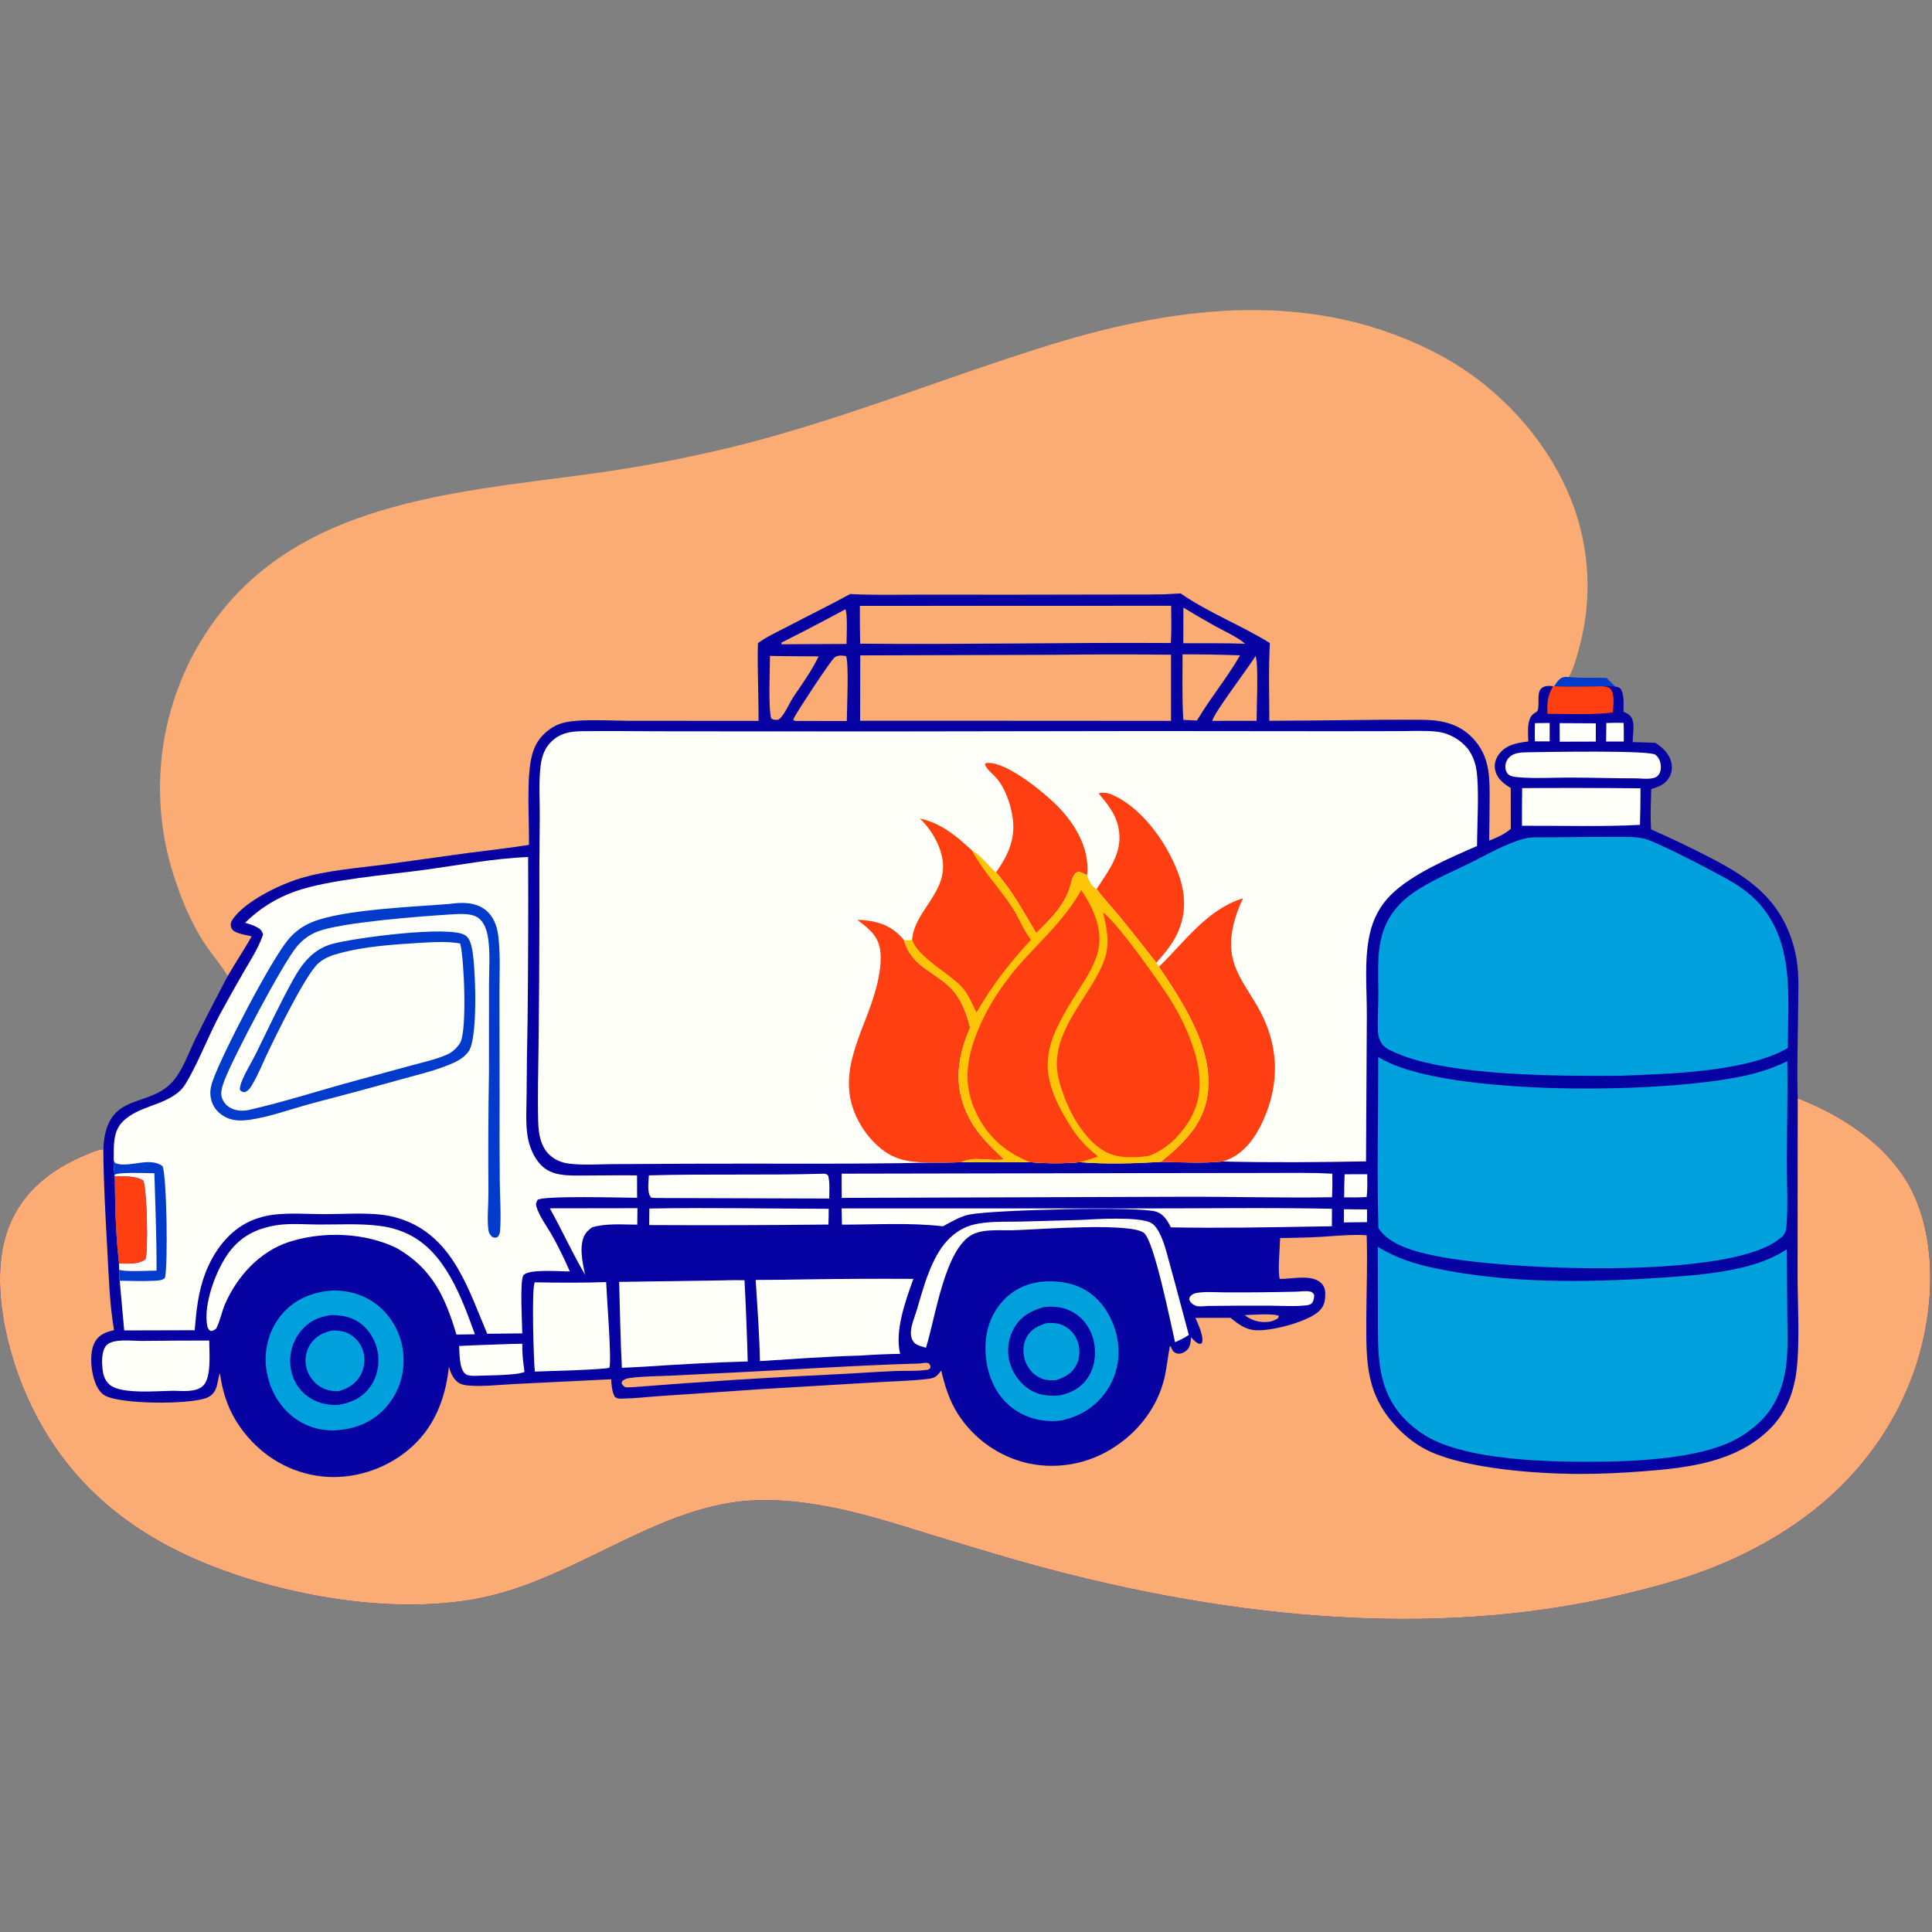 <svg width="243" height="243" viewBox="0 0 243 243" fill="none" xmlns="http://www.w3.org/2000/svg">
<rect x="0" y="0" width="243" height="243" fill="#808080" stroke="none"/>
<g clip-path="url(#clip0_1_128)">
<path d="M195.467 86.309C195.665 86.001 195.868 85.688 196.141 85.441C196.513 85.105 196.859 85.12 197.32 85.159C198.903 85.325 200.488 85.192 202.072 85.279L203.163 86.362C202.54 86.221 202.047 86.254 201.421 86.312C199.462 86.362 197.421 86.439 195.467 86.309Z" fill="#003BCB"/>
<path d="M28.644 122.763C27.804 121.35 26.684 120.099 25.776 118.725C23.958 115.977 22.675 112.788 21.699 109.647C21.613 109.368 21.532 109.088 21.453 108.807C21.374 108.527 21.299 108.245 21.228 107.962C21.156 107.68 21.088 107.396 21.023 107.112C20.958 106.828 20.897 106.543 20.839 106.257C20.781 105.971 20.727 105.685 20.676 105.398C20.625 105.111 20.578 104.823 20.534 104.535C20.49 104.247 20.45 103.958 20.413 103.669C20.376 103.379 20.343 103.09 20.313 102.8C20.283 102.51 20.257 102.219 20.234 101.929C20.212 101.638 20.193 101.347 20.177 101.056C20.162 100.765 20.149 100.474 20.141 100.182C20.132 99.891 20.127 99.599 20.126 99.308C20.124 99.016 20.127 98.725 20.132 98.433C20.138 98.142 20.147 97.85 20.16 97.559C20.173 97.268 20.189 96.977 20.209 96.686C20.229 96.395 20.252 96.105 20.279 95.814C20.306 95.524 20.336 95.234 20.37 94.944C20.404 94.655 20.442 94.366 20.483 94.077C20.524 93.788 20.568 93.5 20.616 93.213C20.664 92.925 20.716 92.638 20.771 92.352C20.826 92.066 20.884 91.78 20.946 91.495C21.008 91.21 21.073 90.926 21.142 90.643C21.211 90.36 21.284 90.077 21.359 89.796C21.435 89.514 21.514 89.234 21.597 88.954C21.679 88.674 21.765 88.396 21.855 88.118C21.944 87.841 22.037 87.564 22.133 87.289C22.229 87.014 22.328 86.74 22.431 86.467C22.534 86.194 22.64 85.923 22.75 85.652C22.859 85.382 22.971 85.113 23.087 84.846C23.203 84.578 23.322 84.312 23.445 84.048C23.567 83.783 23.693 83.52 23.822 83.258C23.95 82.997 24.082 82.737 24.218 82.479C34.419 63.31 55.588 62.143 74.622 59.555C80.472 58.736 86.268 57.633 92.01 56.248C105.728 52.889 118.742 47.486 132.211 43.336C148.46 38.329 165.499 36.356 181.062 44.635C189.031 48.875 195.822 56.566 198.438 65.243C198.536 65.57 198.628 65.897 198.714 66.227C198.8 66.556 198.881 66.887 198.955 67.219C199.03 67.552 199.099 67.885 199.162 68.22C199.225 68.554 199.283 68.89 199.334 69.227C199.386 69.563 199.432 69.901 199.472 70.239C199.511 70.577 199.545 70.916 199.573 71.255C199.602 71.595 199.624 71.935 199.64 72.275C199.656 72.615 199.667 72.955 199.672 73.296C199.676 73.636 199.675 73.977 199.667 74.317C199.66 74.658 199.647 74.998 199.628 75.338C199.609 75.678 199.584 76.017 199.553 76.357C199.522 76.696 199.486 77.034 199.443 77.372C199.4 77.71 199.352 78.047 199.298 78.383C199.244 78.72 199.183 79.055 199.118 79.389C199.052 79.723 198.98 80.056 198.903 80.388C198.826 80.719 198.742 81.049 198.653 81.378C198.319 82.656 197.947 83.991 197.319 85.159C196.858 85.12 196.512 85.105 196.14 85.441C195.867 85.688 195.664 86.001 195.467 86.309L195.345 86.305C194.814 86.275 194.249 86.206 193.834 86.618C193.183 87.264 193.823 89.212 193.229 89.556C192.63 89.903 192.438 90.209 192.287 90.886C192.124 91.616 192.22 92.506 192.229 93.259C190.851 93.441 189.466 93.647 188.56 94.837C188.143 95.385 187.924 96.057 188.042 96.746C188.21 97.732 188.886 98.377 189.687 98.898L190.016 99.111L190.024 104.259C189.195 104.959 188.299 105.34 187.307 105.74L187.345 100.859C187.363 97.845 187.45 95.178 185.23 92.843C183.5 91.023 181.342 90.562 178.922 90.543C172.5 90.491 166.065 90.656 159.641 90.666C159.645 87.42 159.533 84.119 159.713 80.88C156.09 78.641 151.986 77.066 148.487 74.64C145.885 74.841 143.263 74.778 140.655 74.788L128.268 74.809L115.145 74.807C112.419 74.805 109.665 74.878 106.944 74.717C104.315 76.151 101.62 77.462 98.969 78.855C97.76 79.49 96.439 80.082 95.338 80.89C95.243 84.147 95.43 87.413 95.414 90.672L79.388 90.671C76.954 90.671 73.249 90.38 70.98 90.886C69.989 91.106 69.093 91.666 68.377 92.375C67.644 93.102 67.205 93.938 66.935 94.929C66.162 97.762 66.593 103.146 66.538 106.271C63.985 106.683 61.407 106.953 58.842 107.294L48.301 108.752C44.867 109.202 41.164 109.466 37.836 110.462C35.178 111.258 30.952 113.293 29.319 115.558C29.102 115.858 28.982 116.139 29.044 116.514C29.088 116.772 29.259 117.007 29.488 117.137C30.092 117.48 30.988 117.605 31.664 117.772C30.701 119.463 29.619 121.081 28.644 122.763Z" fill="#FBAB74"/>
<path d="M106.945 74.717C109.666 74.878 112.42 74.805 115.146 74.807L128.268 74.809L140.656 74.788C143.264 74.778 145.886 74.842 148.488 74.64C151.987 77.066 156.091 78.641 159.714 80.88C159.534 84.119 159.646 87.42 159.642 90.666C166.066 90.656 172.501 90.491 178.923 90.543C181.343 90.562 183.501 91.023 185.231 92.843C187.451 95.178 187.364 97.845 187.346 100.859L187.307 105.74C188.299 105.34 189.196 104.959 190.025 104.259L190.017 99.111L189.688 98.898C188.887 98.377 188.211 97.732 188.042 96.746C187.925 96.057 188.144 95.385 188.561 94.837C189.467 93.647 190.852 93.441 192.23 93.259C192.221 92.506 192.125 91.616 192.288 90.886C192.439 90.209 192.631 89.903 193.23 89.556C193.824 89.212 193.183 87.265 193.835 86.619C194.25 86.206 194.815 86.275 195.346 86.305L195.467 86.309C197.421 86.439 199.462 86.362 201.421 86.312C202.047 86.254 202.54 86.221 203.163 86.362C203.522 86.407 203.583 86.436 203.874 86.652C204.32 87.51 204.2 88.572 204.197 89.515C204.72 89.77 205.146 89.944 205.334 90.543C205.596 91.377 205.347 92.462 205.359 93.338L208.208 93.425C209.151 94.055 209.996 94.826 210.232 95.989C210.372 96.68 210.243 97.354 209.846 97.938C209.289 98.754 208.574 98.965 207.683 99.252C207.644 100.939 207.555 102.64 207.671 104.325C209.974 105.329 212.244 106.406 214.48 107.554C219.131 109.916 223.082 112.323 225.071 117.406C225.324 118.051 225.534 118.709 225.701 119.381C225.868 120.053 225.99 120.733 226.068 121.42C226.277 123.201 226.177 125.065 226.163 126.856C226.133 130.607 225.994 134.391 226.11 138.138C232.078 140.477 238.161 144.486 240.831 150.547C243.913 157.543 243.045 166.806 240.25 173.811C235.871 184.79 227.269 192.157 216.561 196.699C212.674 198.348 208.588 199.468 204.491 200.462C179.519 206.521 152.354 203.185 127.914 196.256C124.308 195.211 120.711 194.136 117.122 193.032C110.304 190.911 103.367 188.681 96.144 188.674C89.097 188.669 83.015 191.535 76.827 194.536C72.182 196.789 67.547 199.148 62.541 200.493C51.33 203.504 36.523 200.992 25.924 196.677C15.369 192.38 7.514 185.461 3.045 174.828C0.552 168.899 -1.31 160.311 1.17 154.161C2.962 149.721 6.553 147.008 10.874 145.213C11.532 144.94 12.277 144.6 12.994 144.553C13.304 136.873 19.056 139.728 22.102 135.567C23.144 134.145 23.825 132.197 24.607 130.603C25.917 127.971 27.263 125.358 28.645 122.764C29.62 121.081 30.702 119.463 31.665 117.772C30.989 117.605 30.093 117.48 29.489 117.137C29.26 117.007 29.088 116.772 29.045 116.514C28.983 116.139 29.103 115.858 29.319 115.558C30.952 113.293 35.179 111.258 37.837 110.463C41.165 109.466 44.868 109.202 48.301 108.752L58.843 107.294C61.407 106.953 63.986 106.683 66.539 106.271C66.594 103.146 66.162 97.762 66.936 94.929C67.206 93.938 67.645 93.102 68.378 92.375C69.094 91.666 69.99 91.107 70.981 90.886C73.25 90.38 76.955 90.671 79.389 90.671L95.415 90.672C95.431 87.413 95.243 84.147 95.339 80.89C96.44 80.082 97.761 79.491 98.97 78.855C101.621 77.462 104.316 76.151 106.945 74.717Z" fill="#0603A2"/>
<path d="M156.551 165.405C157.43 165.387 160.216 165.155 160.869 165.521L160.716 165.832C160.336 166.044 159.997 166.205 159.56 166.256C158.452 166.385 157.418 166.103 156.551 165.405Z" fill="#FBAB74"/>
<path d="M193.062 90.954L194.911 90.933L194.913 93.249L193.061 93.243C193.022 92.48 193.047 91.717 193.062 90.954Z" fill="#FFFFFA"/>
<path d="M169.033 152.095L171.942 152.116L171.935 153.715L169.027 153.752L169.033 152.095Z" fill="#FFFFFA"/>
<path d="M202.037 90.943C202.761 90.902 203.486 90.917 204.21 90.92C204.252 91.698 204.232 92.487 204.234 93.266L202.014 93.269C202.012 92.494 202.02 91.718 202.037 90.943Z" fill="#FFFFFA"/>
<path d="M169.119 147.701C170.067 147.687 171.016 147.692 171.965 147.689C171.973 148.643 172.015 149.612 171.892 150.561C170.949 150.621 170.007 150.608 169.062 150.603C169.054 149.636 169.092 148.668 169.119 147.701Z" fill="#FFFFFA"/>
<path d="M196.169 90.954L200.717 90.978L200.714 93.274L196.178 93.287L196.169 90.954Z" fill="#FFFFFA"/>
<path d="M148.842 76.421C150.176 77.239 151.528 78.026 152.899 78.783C154.111 79.453 155.554 80.071 156.61 80.964C154.023 80.872 151.423 80.92 148.834 80.9L148.842 76.421Z" fill="#FBAB74"/>
<path d="M106.32 76.638C106.637 77.006 106.476 80.324 106.474 80.993L98.332 81.034L98.275 80.987L98.298 80.823C100.992 79.467 103.666 78.072 106.32 76.638Z" fill="#FBAB74"/>
<path d="M157.923 82.501C158.315 83.532 158.044 89.182 158.051 90.659L152.504 90.667C152.412 90.02 157.164 83.794 157.923 82.501Z" fill="#FBAB74"/>
<path d="M163.131 162.459C163.625 162.434 164.242 162.345 164.729 162.437C165.05 162.497 165.144 162.613 165.296 162.883C165.284 163.323 165.236 163.52 165.026 163.906C164.766 164.124 164.511 164.159 164.183 164.193C162.691 164.351 161.096 164.23 159.591 164.222C157.033 164.214 154.476 164.226 151.918 164.258C151.508 164.277 150.808 164.387 150.425 164.243C150.004 164.084 149.744 163.864 149.576 163.443C149.616 163.252 149.606 163.157 149.748 163.008C149.968 162.774 150.248 162.658 150.561 162.609C151.742 162.424 153.164 162.559 154.375 162.553C157.294 162.564 160.213 162.533 163.131 162.459Z" fill="#FFFFFA"/>
<path d="M195.467 86.309C197.421 86.438 199.461 86.362 201.421 86.312C201.782 86.349 202.272 86.338 202.529 86.629C203.151 87.33 202.9 88.717 202.862 89.609C200.188 89.957 197.336 89.777 194.634 89.786C194.574 88.403 194.642 87.518 195.346 86.305L195.467 86.309Z" fill="#FF3E11"/>
<path d="M96.844 82.497C98.884 82.546 100.927 82.539 102.967 82.554C102.114 84.318 100.97 85.93 99.867 87.543C99.371 88.229 98.547 90.258 97.837 90.54C97.492 90.543 97.317 90.546 97.005 90.375C96.609 89.043 96.851 84.158 96.844 82.497Z" fill="#FBAB74"/>
<path d="M64.346 169.038L65.691 169.013C65.672 170.225 65.793 171.353 65.97 172.547C65.074 173.024 60.834 172.989 59.572 173.049C59.257 173.036 58.822 173.026 58.564 172.827C57.735 172.189 57.816 170.266 57.745 169.293C59.944 169.178 62.147 169.119 64.346 169.038Z" fill="#FFFFFA"/>
<path d="M69.154 151.979L80.177 151.963L80.154 154.033C78.296 154.031 76.27 153.838 74.469 154.372C74.135 154.607 73.792 154.907 73.58 155.262C72.769 156.624 73.28 158.875 73.593 160.331C71.987 157.627 70.697 154.726 69.154 151.979Z" fill="#FFFFFA"/>
<path d="M105.593 82.454C105.871 82.449 106.125 82.472 106.4 82.511C106.8 83.134 106.519 89.494 106.506 90.686L100.449 90.683C100.182 90.692 100.02 90.709 99.784 90.575C99.805 90.466 99.811 90.404 99.866 90.297C100.338 89.374 104.313 83.328 104.919 82.741C105.149 82.518 105.291 82.529 105.593 82.454Z" fill="#FBAB74"/>
<path d="M115.688 171.496C116.084 171.439 116.455 171.344 116.842 171.487C117.031 171.747 117.028 171.749 117.013 172.071C116.785 172.317 116.659 172.283 116.329 172.324C115.093 172.476 113.729 172.392 112.476 172.446C110.014 172.554 107.56 172.742 105.099 172.855C96.596 173.255 88.101 173.794 79.616 174.472C79.297 174.502 78.988 174.496 78.669 174.489C78.383 174.301 78.326 174.264 78.174 173.962L78.27 173.691C78.599 173.444 78.854 173.366 79.255 173.313C80.885 173.092 82.612 173.107 84.26 173.029L92.79 172.606C100.422 172.235 108.048 171.707 115.688 171.496Z" fill="#FBAB74"/>
<path d="M148.738 82.303C151.148 82.298 153.557 82.339 155.966 82.425C154.933 84.237 153.685 85.937 152.495 87.648C151.804 88.615 151.175 89.621 150.54 90.624L148.837 90.542C148.656 87.814 148.745 85.037 148.738 82.303Z" fill="#FBAB74"/>
<path d="M81.676 152.004C89.185 151.87 96.721 152.022 104.232 152.039C104.237 152.702 104.221 153.358 104.191 154.02C96.678 154.101 89.165 154.122 81.651 154.084C81.655 153.39 81.663 152.697 81.676 152.004Z" fill="#FFFFFA"/>
<path d="M192.468 94.613C194.587 94.581 207.381 94.344 208.198 94.921C208.613 95.215 208.832 95.74 208.885 96.23C208.937 96.702 208.853 97.201 208.52 97.56C207.998 98.122 206.565 97.916 205.864 97.898C203.054 97.901 200.244 97.801 197.433 97.799C195.33 97.798 193.121 97.941 191.035 97.764C190.607 97.728 190.043 97.695 189.704 97.392C189.486 97.196 189.374 96.885 189.348 96.599C189.303 96.092 189.46 95.63 189.817 95.265C190.495 94.573 191.573 94.644 192.468 94.613Z" fill="#FFFFFA"/>
<path d="M103.485 147.627C103.84 147.653 103.909 147.611 104.158 147.855C104.406 148.776 104.3 149.796 104.294 150.746L82.677 150.68C82.413 150.68 82.169 150.661 81.907 150.637C81.327 150.029 81.596 148.641 81.61 147.835C88.897 147.625 96.197 147.847 103.485 147.627Z" fill="#FFFFFA"/>
<path d="M191.453 99.126C196.414 99.093 201.374 99.102 206.335 99.152C206.339 100.685 206.317 102.217 206.267 103.749C201.352 104.002 196.351 103.839 191.426 103.862C191.421 102.283 191.43 100.704 191.453 99.126Z" fill="#FFFFFA"/>
<path d="M17.81 168.655C20.647 168.624 23.483 168.608 26.32 168.607C26.309 170.084 26.626 173.188 25.575 174.262C24.693 175.164 22.958 174.937 21.801 174.925C19.823 174.947 15.306 175.387 13.834 174.194C13.189 173.672 12.957 172.907 12.886 172.107C12.809 171.232 12.767 169.894 13.39 169.209C14.194 168.327 16.65 168.664 17.81 168.655Z" fill="#FFFFFA"/>
<path d="M135.84 153.443C137.808 153.333 143.182 152.998 144.726 153.785C145.323 154.089 145.737 154.848 146.001 155.43C146.555 156.654 146.865 158.058 147.227 159.349C148.026 162.189 148.747 165.053 149.526 167.899C148.973 168.29 148.41 168.547 147.793 168.813C147.25 166.494 145.203 156.214 143.904 155.091C142.322 153.724 130.699 154.626 127.883 154.718C126.185 154.824 123.876 154.486 122.338 155.26C118.806 157.037 117.64 165.848 116.465 169.512C116.046 169.383 115.33 169.231 115.025 168.914C114.728 168.604 114.584 168.199 114.567 167.774C114.528 166.809 115.008 165.769 115.284 164.849C116.15 161.96 117.087 158.203 119.219 155.961C120.016 155.125 120.989 154.463 122.101 154.128C124.038 153.544 126.364 153.698 128.373 153.647L135.84 153.443Z" fill="#FFFFFA"/>
<path d="M105.857 151.989L142.881 151.992C151.095 152.001 159.318 151.869 167.53 152.036L167.518 154.236L165.301 154.271C159.304 154.373 153.271 154.486 147.274 154.373C146.826 153.53 146.396 152.727 145.428 152.403C143.284 151.686 125.122 152.169 122.014 152.745C120.804 152.969 119.677 153.663 118.604 154.24C114.47 153.759 110.067 154.03 105.897 154.033L105.857 151.989Z" fill="#FFFFFA"/>
<path d="M35.079 154.063C36.691 153.859 38.477 154.01 40.102 154.018C42.677 154.032 45.372 153.856 47.922 154.212C48.486 154.287 49.041 154.403 49.587 154.561C50.134 154.718 50.666 154.915 51.184 155.152C55.992 157.372 58.043 163.183 59.733 167.82L57.408 167.858C55.994 163.105 54.351 159.541 49.908 156.987C45.882 155.006 40.614 154.837 36.369 156.202C32.686 157.386 29.836 160.517 28.313 164.003C27.871 165.016 27.692 166.131 27.193 167.111C26.897 167.317 26.83 167.379 26.475 167.408C26.212 167.208 26.13 167.075 26.066 166.744C25.548 164.052 27.197 159.654 28.82 157.49C30.414 155.364 32.496 154.417 35.079 154.063Z" fill="#FFFFFA"/>
<path d="M67.263 161.286C70.259 161.337 73.246 161.363 76.241 161.255C76.311 163.114 76.948 170.995 76.65 172.017L76.338 172.098C73.336 172.371 70.283 172.395 67.269 172.513C67.122 171.106 66.841 161.959 67.263 161.286Z" fill="#FFFFFA"/>
<path d="M90.932 161.042C91.83 161 92.74 161.024 93.641 161.02C93.82 164.425 93.954 167.831 94.044 171.24C89.668 171.353 85.275 171.622 80.906 171.903L78.219 172.043C78.025 168.449 77.984 164.832 77.875 161.233L90.932 161.042Z" fill="#FFFFFA"/>
<path d="M101.41 160.914C105.901 160.847 110.391 160.826 114.882 160.852C113.905 163.543 112.494 167.466 113.221 170.28C111.528 170.311 109.837 170.385 108.148 170.502C103.963 170.617 99.762 170.927 95.583 171.193C95.517 167.792 95.257 164.382 95.046 160.988C97.167 160.982 99.289 160.958 101.41 160.914Z" fill="#FFFFFA"/>
<path d="M108.153 76.204L147.306 76.193C147.31 77.748 147.369 79.326 147.261 80.877C134.24 80.793 121.208 81.088 108.189 80.959C108.154 79.374 108.142 77.789 108.153 76.204Z" fill="#FBAB74"/>
<path d="M105.86 147.621L143.656 147.552L159.238 147.532C162.006 147.54 164.814 147.461 167.576 147.627C167.594 148.617 167.59 149.594 167.538 150.583C161.364 150.692 155.169 150.507 148.992 150.523L105.869 150.666C105.844 149.652 105.859 148.635 105.86 147.621Z" fill="#FFFFFA"/>
<path d="M131.528 161.166C133.382 161.108 135.152 161.392 136.74 162.399C138.67 163.623 139.938 165.757 140.445 167.954C140.981 170.273 140.627 172.653 139.353 174.673C137.982 176.846 135.984 178.105 133.507 178.658C133.381 178.675 133.255 178.692 133.128 178.704C130.948 178.904 128.717 178.272 127.035 176.857C125.135 175.258 124.175 172.903 123.984 170.465C123.791 168.015 124.364 165.64 126.013 163.768C127.484 162.097 129.336 161.308 131.528 161.166Z" fill="#00A0DD"/>
<path d="M131.411 164.37C132.744 164.263 133.958 164.417 135.115 165.138C136.414 165.946 137.282 167.267 137.59 168.757C137.911 170.308 137.689 172.021 136.779 173.343C135.906 174.612 134.627 175.268 133.14 175.525C132.023 175.61 130.921 175.514 129.905 175.001C128.5 174.291 127.436 172.896 127.01 171.392C126.985 171.301 126.962 171.21 126.941 171.119C126.92 171.027 126.902 170.935 126.886 170.843C126.87 170.751 126.856 170.658 126.845 170.565C126.833 170.472 126.824 170.378 126.817 170.285C126.809 170.191 126.805 170.098 126.802 170.004C126.8 169.91 126.8 169.816 126.802 169.723C126.804 169.629 126.809 169.535 126.815 169.442C126.822 169.348 126.831 169.255 126.842 169.161C126.854 169.068 126.867 168.976 126.883 168.883C126.899 168.791 126.917 168.699 126.937 168.607C126.958 168.516 126.98 168.424 127.005 168.334C127.03 168.243 127.057 168.154 127.086 168.064C127.115 167.975 127.146 167.887 127.18 167.799C127.214 167.712 127.249 167.625 127.287 167.539C127.324 167.453 127.364 167.368 127.406 167.284C127.448 167.2 127.492 167.118 127.538 167.036C128.414 165.512 129.772 164.799 131.411 164.37Z" fill="#0603A2"/>
<path d="M131.673 166.411C132.383 166.382 132.994 166.377 133.653 166.673C134.558 167.078 135.228 167.839 135.548 168.774C135.868 169.709 135.841 170.786 135.388 171.674C134.821 172.787 133.917 173.227 132.793 173.594C132.078 173.625 131.451 173.612 130.793 173.296C129.891 172.863 129.242 172.054 128.931 171.111C128.622 170.174 128.639 169.102 129.11 168.22C129.679 167.156 130.573 166.739 131.673 166.411Z" fill="#00A0DD"/>
<path d="M41.676 162.324C43.781 162.245 45.882 162.855 47.525 164.193C47.637 164.286 47.747 164.381 47.855 164.479C47.963 164.577 48.068 164.677 48.17 164.78C48.273 164.883 48.373 164.989 48.471 165.097C48.568 165.205 48.663 165.315 48.755 165.428C48.847 165.541 48.936 165.656 49.023 165.772C49.109 165.89 49.193 166.009 49.273 166.13C49.354 166.251 49.431 166.374 49.506 166.499C49.58 166.624 49.651 166.751 49.72 166.88C49.788 167.008 49.853 167.138 49.915 167.27C49.977 167.402 50.035 167.535 50.09 167.67C50.146 167.804 50.197 167.94 50.246 168.077C50.294 168.214 50.34 168.353 50.382 168.492C50.423 168.631 50.462 168.772 50.496 168.913C50.531 169.054 50.562 169.196 50.59 169.339C50.618 169.482 50.642 169.625 50.663 169.769C50.684 169.913 50.701 170.058 50.715 170.203C50.949 172.634 50.251 174.993 48.667 176.858C47.054 178.757 44.948 179.667 42.504 179.883C42.374 179.894 42.244 179.902 42.114 179.906C41.985 179.911 41.855 179.913 41.725 179.911C41.595 179.91 41.465 179.905 41.336 179.897C41.206 179.889 41.076 179.878 40.947 179.864C40.818 179.85 40.689 179.833 40.561 179.813C40.433 179.793 40.305 179.77 40.178 179.743C40.05 179.717 39.924 179.687 39.798 179.655C39.672 179.622 39.547 179.587 39.423 179.549C39.299 179.51 39.176 179.469 39.054 179.425C38.932 179.38 38.811 179.333 38.691 179.283C38.571 179.233 38.452 179.18 38.335 179.124C38.218 179.068 38.102 179.009 37.988 178.948C37.873 178.886 37.76 178.822 37.649 178.755C37.537 178.688 37.428 178.619 37.319 178.547C37.211 178.475 37.105 178.4 37.001 178.323C36.896 178.246 36.794 178.166 36.693 178.084C34.825 176.547 33.665 174.196 33.454 171.798C33.248 169.457 33.904 167.144 35.426 165.338C37.061 163.4 39.203 162.554 41.676 162.324Z" fill="#00A0DD"/>
<path d="M41.642 165.407C42.865 165.408 44.005 165.578 45.057 166.255C46.329 167.075 47.19 168.46 47.484 169.933C47.782 171.425 47.501 173.04 46.643 174.308C45.65 175.776 44.257 176.404 42.573 176.71C41.236 176.76 39.971 176.501 38.848 175.741C38.772 175.689 38.697 175.635 38.624 175.58C38.55 175.524 38.479 175.466 38.408 175.407C38.338 175.347 38.269 175.286 38.202 175.223C38.135 175.16 38.069 175.096 38.005 175.029C37.942 174.963 37.88 174.895 37.819 174.825C37.759 174.756 37.7 174.685 37.644 174.612C37.587 174.539 37.532 174.465 37.479 174.39C37.427 174.315 37.376 174.238 37.327 174.16C37.278 174.082 37.231 174.002 37.186 173.922C37.142 173.841 37.099 173.76 37.058 173.677C37.018 173.595 36.979 173.511 36.943 173.426C36.907 173.342 36.873 173.256 36.841 173.17C36.809 173.083 36.779 172.996 36.752 172.908C36.725 172.82 36.7 172.732 36.677 172.642C36.654 172.553 36.634 172.463 36.616 172.373C36.598 172.283 36.582 172.192 36.568 172.101C36.553 172.001 36.54 171.902 36.529 171.801C36.518 171.702 36.51 171.601 36.504 171.501C36.499 171.4 36.496 171.3 36.496 171.199C36.495 171.098 36.497 170.998 36.502 170.897C36.507 170.797 36.514 170.697 36.523 170.596C36.533 170.496 36.546 170.396 36.56 170.297C36.575 170.197 36.593 170.098 36.612 170C36.633 169.901 36.655 169.803 36.68 169.705C36.705 169.608 36.732 169.511 36.762 169.415C36.792 169.319 36.824 169.224 36.858 169.129C36.893 169.035 36.93 168.941 36.97 168.849C37.009 168.756 37.051 168.664 37.095 168.574C37.139 168.484 37.185 168.394 37.234 168.306C37.282 168.218 37.333 168.131 37.386 168.046C37.439 167.96 37.494 167.876 37.552 167.793C37.609 167.71 37.668 167.629 37.73 167.55C38.755 166.229 40.026 165.626 41.642 165.407Z" fill="#0603A2"/>
<path d="M41.869 167.343C42.502 167.356 43.143 167.396 43.721 167.675C44.632 168.116 45.315 168.86 45.634 169.826C45.676 169.953 45.711 170.081 45.74 170.211C45.768 170.341 45.79 170.473 45.806 170.605C45.821 170.738 45.83 170.87 45.831 171.004C45.833 171.137 45.829 171.27 45.817 171.403C45.806 171.536 45.787 171.668 45.762 171.799C45.738 171.93 45.706 172.059 45.668 172.187C45.63 172.314 45.586 172.44 45.535 172.563C45.485 172.687 45.428 172.807 45.365 172.925C44.753 174.071 43.783 174.638 42.571 174.986C41.739 174.976 41.044 174.884 40.317 174.442C40.2 174.371 40.086 174.294 39.977 174.212C39.868 174.129 39.763 174.041 39.663 173.947C39.563 173.853 39.468 173.754 39.378 173.651C39.288 173.547 39.204 173.439 39.126 173.326C39.047 173.214 38.975 173.098 38.909 172.978C38.843 172.857 38.783 172.734 38.73 172.608C38.676 172.482 38.63 172.353 38.59 172.221C38.55 172.09 38.517 171.957 38.491 171.823C38.468 171.701 38.45 171.579 38.439 171.455C38.427 171.332 38.422 171.208 38.423 171.085C38.424 170.961 38.431 170.837 38.444 170.714C38.458 170.591 38.477 170.469 38.503 170.347C38.528 170.226 38.559 170.106 38.597 169.988C38.635 169.87 38.678 169.754 38.727 169.641C38.776 169.527 38.831 169.416 38.891 169.308C38.951 169.199 39.017 169.094 39.087 168.993C39.749 168.034 40.748 167.539 41.869 167.343Z" fill="#00A0DD"/>
<path d="M132.529 82.36C137.448 82.3 142.368 82.296 147.288 82.349L147.285 90.67L123.038 90.656L108.186 90.657L108.199 82.432L132.529 82.36Z" fill="#FBAB74"/>
<path d="M173.293 156.817C175.534 158.22 177.952 158.985 180.526 159.526C189.654 161.443 199.426 161.324 208.689 160.718C212.354 160.478 216.16 160.213 219.722 159.272C221.522 158.797 223.174 158.155 224.735 157.136L224.793 165.309C224.808 167.85 224.974 170.484 224.447 172.984C224.087 174.691 223.481 176.135 222.483 177.561C222.21 177.905 221.932 178.24 221.625 178.553C221.308 178.879 220.976 179.188 220.628 179.48C220.28 179.771 219.919 180.045 219.543 180.3C219.167 180.555 218.78 180.79 218.38 181.005C217.98 181.221 217.57 181.415 217.151 181.589C212.496 183.544 205.191 183.839 200.133 183.857C194.556 183.877 186.123 183.62 180.941 181.412C180.555 181.25 180.177 181.069 179.808 180.87C179.439 180.671 179.081 180.454 178.734 180.219C178.387 179.984 178.052 179.733 177.729 179.465C177.407 179.197 177.098 178.914 176.804 178.616C173.042 174.827 173.321 170.156 173.308 165.23L173.293 156.817Z" fill="#00A0DD"/>
<path d="M173.347 132.945C174.232 133.474 175.162 133.907 176.136 134.244C185.936 137.709 209.145 137.498 219.254 135.343C221.206 134.927 222.99 134.344 224.793 133.486C224.869 137.68 224.745 141.889 224.735 146.085C224.729 148.823 224.922 151.725 224.67 154.448C224.632 154.868 224.469 155.145 224.225 155.48C223.932 155.733 223.629 155.962 223.308 156.178C216.266 160.898 189.326 159.733 180.776 158.005C178.304 157.506 174.853 156.713 173.37 154.484C173.177 147.323 173.36 140.112 173.347 132.945Z" fill="#00A0DD"/>
<path d="M194.558 105.32C197.508 105.278 200.459 105.258 203.41 105.26C204.579 105.26 205.815 105.222 206.954 105.525C208.533 105.944 216.569 110.112 218.219 111.145C219.159 111.734 220.048 112.402 220.829 113.193C225.794 118.216 224.884 125.366 224.852 131.819C219.586 134.863 209.881 135.055 203.838 135.303C196.484 135.358 182.351 135.376 175.738 132.498C175.205 132.266 174.495 131.996 174.076 131.586C173.52 131.042 173.321 130.309 173.301 129.549C173.26 127.973 173.371 126.366 173.361 124.783C173.333 120.654 172.982 116.914 176.078 113.71C176.829 112.933 177.682 112.296 178.601 111.732C180.533 110.546 182.692 109.62 184.73 108.626C186.932 107.551 189.393 106.078 191.767 105.47C192.615 105.252 193.679 105.331 194.558 105.32Z" fill="#00A0DD"/>
<path d="M30.818 116.066C32.679 114.251 34.733 112.952 37.185 112.095C41.394 110.623 48.813 110.028 53.395 109.405C57.689 108.822 62.102 107.958 66.426 107.795C66.455 114.648 66.432 121.501 66.357 128.353C66.292 131.456 66.252 134.559 66.235 137.662C66.223 139.37 66.09 141.215 66.356 142.903C66.561 144.202 67.128 145.583 68.044 146.538C69.404 147.955 71.518 147.859 73.331 147.856C75.595 147.852 77.863 147.808 80.126 147.835L80.132 150.653C78.459 150.649 68.241 150.35 67.608 150.925C67.454 151.269 67.361 151.378 67.468 151.758C67.815 152.987 68.917 154.435 69.542 155.569C70.321 156.984 71.029 158.433 71.666 159.917C70.477 159.93 66.504 159.572 65.84 160.393C65.351 160.999 65.686 166.548 65.69 167.709L61.279 167.755C58.995 162.361 57.099 155.983 51.116 153.573C50.623 153.373 50.119 153.208 49.604 153.076C49.089 152.944 48.568 152.847 48.039 152.786C45.698 152.521 43.22 152.707 40.862 152.709C38.742 152.711 36.538 152.529 34.435 152.775C33.937 152.834 33.447 152.929 32.964 153.059C32.48 153.19 32.009 153.355 31.55 153.555C28.782 154.774 26.875 157.393 25.818 160.151C24.93 162.47 24.689 164.86 24.487 167.312L15.622 167.336L15.056 161.087C14.94 160.641 14.986 160.156 14.996 159.696L14.98 158.911C14.552 155.318 14.476 151.541 14.442 147.923L14.402 147.773C14.336 147.163 14.285 146.577 14.302 145.961C14.325 144.282 14.149 142.369 15.426 141.077C17.379 139.1 20.604 139.085 22.642 137.195C23.204 136.674 23.654 135.796 24.017 135.123C25.342 132.663 26.355 130.029 27.673 127.555C28.638 125.783 29.626 124.024 30.636 122.278C31.533 120.727 32.51 119.244 33.093 117.538C32.929 117.003 32.698 116.817 32.219 116.568C31.772 116.336 31.3 116.202 30.818 116.066Z" fill="#FFFFFA"/>
<path d="M14.302 145.961C14.422 146.175 14.41 146.285 14.659 146.356C16.431 146.86 18.835 145.466 20.45 146.68C20.985 148.098 21.134 159.053 20.755 160.713C20.419 161.083 19.765 161.072 19.299 161.095C17.892 161.163 16.464 161.103 15.056 161.087C14.94 160.641 14.986 160.156 14.996 159.696L14.98 158.911C14.552 155.318 14.476 151.541 14.442 147.923L14.402 147.773C14.336 147.163 14.285 146.577 14.302 145.961Z" fill="#003BCB"/>
<path d="M14.402 147.773C14.935 147.385 18.489 147.564 19.418 147.565C19.535 151.645 19.707 155.731 19.691 159.813C18.924 159.817 15.494 159.999 14.995 159.696L14.98 158.911C16.037 158.929 17.426 159.063 18.296 158.381C18.673 157.315 18.482 149.481 18.017 148.49C17.012 147.838 15.61 148.005 14.441 147.923L14.402 147.773Z" fill="#FFFFFA"/>
<path d="M14.442 147.923C15.611 148.005 17.013 147.838 18.017 148.49C18.482 149.481 18.674 157.315 18.296 158.381C17.427 159.063 16.037 158.929 14.98 158.911C14.553 155.319 14.476 151.541 14.442 147.923Z" fill="#FF3E11"/>
<path d="M56.548 113.693C58.044 113.478 59.742 113.443 61.003 114.399C62.025 115.174 62.497 116.394 62.66 117.63C62.967 119.959 62.813 122.474 62.823 124.827L62.839 138.474C62.822 141.916 62.829 145.359 62.861 148.802C62.884 150.792 63.05 152.919 62.89 154.893C62.865 155.192 62.753 155.367 62.577 155.6C62.223 155.715 62.23 155.7 61.883 155.555C61.691 155.344 61.515 155.147 61.46 154.854C61.223 153.572 61.441 151.411 61.436 150.038C61.395 144.967 61.417 139.895 61.502 134.825L61.506 123.811C61.505 121.852 61.692 119.64 61.345 117.714C61.209 116.956 60.906 116.12 60.328 115.583C59.456 114.771 57.67 114.954 56.56 115.023C52.756 115.258 43.007 116.006 39.978 117.152C38.944 117.544 38.104 118.166 37.382 118.998C35.624 121.02 29.324 133.001 28.217 135.919C28.009 136.467 27.765 137.186 27.848 137.78C27.929 138.368 28.31 138.91 28.798 139.234C29.536 139.725 30.494 139.79 31.34 139.597C35.834 138.571 40.291 137.119 44.746 135.914L51.778 134C53.26 133.593 54.908 133.24 56.31 132.602C56.909 132.329 57.554 131.731 57.879 131.16C58.765 129.6 58.374 120.574 57.907 118.794C57.895 118.751 57.883 118.708 57.87 118.665C56.31 118.391 54.809 118.484 53.237 118.562C49.728 118.784 46.058 118.978 42.653 119.909C41.685 120.174 40.767 120.491 40.014 121.182C38.381 122.679 34.695 130.256 33.571 132.621C32.988 133.848 32.468 135.16 31.779 136.329C31.508 136.789 31.267 137.23 30.724 137.377C30.396 137.293 30.355 137.319 30.163 137.048C30.172 136.589 30.34 136.151 30.522 135.734C31.028 134.573 31.708 133.514 32.261 132.381C33.754 129.323 35.231 126.177 36.882 123.199C38.034 121.12 39.401 119.391 41.79 118.721C44.377 117.996 56.722 116.318 58.565 117.666C59.075 118.039 59.261 118.773 59.379 119.362C59.815 121.546 60.154 130.545 58.938 132.246C58.276 133.173 57.267 133.608 56.245 134.014C54.422 134.738 52.465 135.195 50.579 135.725C46.832 136.771 43.076 137.783 39.311 138.76C36.735 139.443 33.877 140.514 31.267 140.858C29.913 141.036 28.758 140.934 27.653 140.036C26.939 139.456 26.548 138.644 26.468 137.735C26.407 137.053 26.574 136.453 26.8 135.819C27.974 132.528 34.075 120.745 36.288 118.136C36.485 117.901 36.696 117.679 36.92 117.47C37.144 117.261 37.38 117.066 37.628 116.885C37.876 116.704 38.134 116.539 38.402 116.39C38.669 116.24 38.945 116.107 39.229 115.991C43.124 114.377 52.181 114.053 56.548 113.693Z" fill="#003BCB"/>
<path d="M226.11 138.138C232.078 140.477 238.161 144.486 240.831 150.547C243.913 157.543 243.045 166.806 240.25 173.811C235.871 184.79 227.269 192.157 216.561 196.699C212.674 198.348 208.588 199.468 204.491 200.462C179.519 206.521 152.354 203.185 127.914 196.256C124.308 195.211 120.711 194.136 117.122 193.032C110.304 190.911 103.367 188.681 96.144 188.674C89.097 188.669 83.015 191.535 76.827 194.536C72.182 196.789 67.547 199.148 62.541 200.493C51.33 203.504 36.523 200.992 25.924 196.677C15.369 192.38 7.514 185.461 3.045 174.828C0.552 168.899 -1.31 160.311 1.17 154.161C2.962 149.721 6.553 147.008 10.874 145.213C11.532 144.94 12.277 144.6 12.994 144.553C13.024 148.805 13.269 153.001 13.499 157.246C13.679 160.553 13.783 164.043 14.347 167.306C13.398 167.518 12.576 167.786 12.02 168.648C11.267 169.816 11.401 171.865 11.747 173.178C11.971 174.025 12.393 175.089 13.209 175.534C15.252 176.648 23.628 176.658 25.888 175.856C26.464 175.652 26.878 175.292 27.127 174.726C27.407 174.089 27.416 173.362 27.657 172.715C28.064 175.566 28.925 177.908 30.717 180.184C33.15 183.275 36.589 185.276 40.516 185.7C44.317 186.111 48.267 184.876 51.226 182.472C54.534 179.785 56.019 176.057 56.462 171.912C56.655 172.582 56.932 173.283 57.468 173.755C57.862 174.102 58.318 174.207 58.828 174.257C60.688 174.439 62.738 174.169 64.614 174.081L76.867 173.479C76.922 174.236 76.959 175.018 77.329 175.694C77.68 175.939 77.853 175.922 78.285 175.914C79.877 175.887 81.497 175.69 83.09 175.586L96.144 174.696L110.396 173.852C112.529 173.716 114.748 173.696 116.863 173.413C117.697 173.301 117.891 173.026 118.383 172.38C118.834 174.309 119.408 176.162 120.482 177.844C120.607 178.041 120.738 178.234 120.873 178.424C121.009 178.614 121.149 178.801 121.293 178.984C121.438 179.167 121.587 179.347 121.741 179.523C121.894 179.699 122.052 179.871 122.213 180.039C122.375 180.207 122.541 180.372 122.711 180.532C122.881 180.692 123.055 180.847 123.233 180.999C123.41 181.15 123.591 181.297 123.776 181.44C123.961 181.582 124.149 181.72 124.341 181.854C124.533 181.987 124.727 182.116 124.925 182.239C125.123 182.363 125.324 182.482 125.528 182.596C125.732 182.71 125.938 182.819 126.147 182.922C126.357 183.026 126.568 183.124 126.782 183.218C126.996 183.311 127.212 183.399 127.43 183.482C127.649 183.564 127.869 183.642 128.091 183.713C128.313 183.785 128.537 183.852 128.762 183.912C128.988 183.973 129.214 184.029 129.443 184.078C129.675 184.126 129.908 184.167 130.142 184.203C130.376 184.238 130.611 184.268 130.846 184.292C131.082 184.316 131.318 184.335 131.554 184.347C131.791 184.359 132.028 184.366 132.264 184.366C132.501 184.367 132.738 184.362 132.974 184.35C133.211 184.339 133.447 184.322 133.683 184.299C133.919 184.276 134.154 184.248 134.388 184.213C134.622 184.178 134.856 184.138 135.088 184.092C135.32 184.046 135.551 183.994 135.781 183.936C136.01 183.878 136.239 183.815 136.465 183.746C136.692 183.677 136.916 183.602 137.139 183.522C137.362 183.442 137.583 183.356 137.801 183.265C138.02 183.174 138.236 183.078 138.45 182.976C138.664 182.874 138.875 182.767 139.083 182.654C139.292 182.542 139.497 182.425 139.7 182.302C139.903 182.179 140.102 182.052 140.298 181.919C143.275 179.95 145.565 176.941 146.425 173.455C146.759 172.101 146.868 170.681 147.15 169.311L147.251 169.344C147.333 169.574 147.443 169.77 147.565 169.981C147.771 170.117 147.939 170.24 148.194 170.259C148.543 170.284 148.873 170.139 149.145 169.933C149.737 169.487 149.721 168.887 149.816 168.207C150.054 168.446 150.304 168.74 150.598 168.907C150.831 169.039 150.861 169.043 151.127 168.98C151.147 168.941 151.172 168.904 151.186 168.863C151.444 168.1 150.663 166.482 150.354 165.756L154.767 165.75C155.664 166.475 156.54 167.163 157.733 167.294C159.717 167.513 164.259 166.305 165.775 165.028C166.358 164.537 166.604 163.997 166.667 163.247C166.722 162.588 166.714 161.953 166.236 161.443C165.062 160.191 162.436 160.893 160.957 160.859C160.699 159.923 160.979 156.875 161.009 155.724C162.776 155.696 164.552 155.663 166.316 155.555C168.185 155.442 170.019 155.243 171.895 155.363C172.016 158.84 171.864 162.355 171.852 165.836C171.831 171.45 171.76 175.552 175.991 179.817C177.123 180.957 178.461 181.938 179.929 182.598C184.752 184.769 193.384 185.38 198.728 185.385C201.385 185.388 204.009 185.254 206.658 185.056C212.334 184.631 218.477 183.903 222.687 179.643C224.37 177.94 225.317 175.864 225.784 173.533C226.463 170.142 226.096 164.23 226.092 160.566L226.11 138.138Z" fill="#FBAB74"/>
<path d="M117.018 146.232C106.905 146.454 96.784 146.321 86.668 146.368L76.969 146.422C75.2 146.433 73.288 146.581 71.532 146.35C70.611 146.228 69.776 145.882 69.095 145.237C67.99 144.189 67.735 142.572 67.694 141.118C67.606 137.98 67.704 134.819 67.736 131.68C67.802 126.268 67.838 120.855 67.845 115.441C67.824 111.191 67.839 106.94 67.891 102.689C67.904 100.587 67.738 98.322 68.007 96.239C68.149 95.146 68.498 94.13 69.291 93.334C70.413 92.207 71.7 91.989 73.215 91.968C77.103 91.914 80.999 91.988 84.887 91.984L111.486 91.998L144.337 91.949L168.188 91.971L176.01 91.958C177.539 91.954 179.122 91.869 180.643 92.017C181.991 92.149 183.328 92.813 184.271 93.785C184.981 94.517 185.42 95.468 185.63 96.458C186.113 98.74 185.771 103.875 185.779 106.41C182.369 107.893 177.578 109.919 174.933 112.561C173.532 113.961 172.69 115.616 172.267 117.544C171.555 120.791 171.936 124.494 171.915 127.821L171.813 146.07C165.827 146.189 159.758 146.23 153.775 146.09C151.231 146.35 148.547 146.17 145.985 146.143C142.654 146.338 139.139 146.441 135.812 146.175C133.76 146.364 131.578 146.35 129.526 146.167L120.906 146.176C119.606 146.234 118.319 146.247 117.018 146.232Z" fill="#FFFFFA"/>
<path d="M137.934 111.817C139.511 109.346 141.364 107.124 140.648 103.975C140.265 102.292 139.263 101.068 138.171 99.795C138.929 99.546 139.638 99.831 140.321 100.167C144.023 101.991 147.169 106.631 148.407 110.465C149.187 112.883 149.121 115.391 147.952 117.67C147.298 118.945 146.387 120.03 145.434 121.09C143.932 119.147 142.407 117.224 140.859 115.319C139.896 114.152 138.827 113.037 137.934 111.817Z" fill="#FF3E11"/>
<path d="M125.282 109.73C126.877 107.429 127.815 105.383 127.319 102.527C127.048 100.963 126.367 99.036 125.31 97.842C124.84 97.312 124.128 96.796 123.863 96.137C124.057 95.935 123.949 95.978 124.239 95.963C126.624 95.84 131.154 99.567 132.769 101.149C134.899 103.237 136.786 106.128 136.775 109.21C136.774 109.51 136.758 109.809 136.726 110.108C136.346 109.872 136.059 109.734 135.62 109.64C134.884 109.834 134.757 110.995 134.541 111.661C133.791 113.986 132.04 115.686 130.33 117.361C128.779 114.763 127.311 111.999 125.282 109.73Z" fill="#FF3E11"/>
<path d="M145.767 121.601C149.054 118.424 151.786 114.396 156.34 112.982C155.14 115.534 154.296 118.541 155.263 121.324C155.897 123.151 157.198 124.923 158.163 126.595C160.841 131.241 161.076 136.135 158.828 141.039C157.881 143.105 156.46 145.109 154.251 145.928C154.094 145.986 153.935 146.04 153.775 146.09C151.231 146.35 148.547 146.17 145.986 146.143C148.586 144.065 151.1 141.693 151.778 138.282C152.964 132.322 148.907 126.295 145.767 121.601Z" fill="#FF3E11"/>
<path d="M107.827 115.693C108.226 115.706 108.625 115.735 109.022 115.781C110.911 115.996 112.485 116.724 113.69 118.235C114.761 121.941 118.004 122.215 120.116 124.893C121.07 126.103 121.642 127.779 122.013 129.253C120.537 132.642 119.961 135.94 121.364 139.46C122.459 142.207 124.192 143.858 126.292 145.829C124.433 146.1 122.678 145.356 120.906 146.176C119.606 146.234 118.319 146.247 117.018 146.232C114.702 146.187 112.828 146.048 110.917 144.564C109.533 143.49 108.417 142.001 107.687 140.414C104.892 134.339 109.297 129.023 110.462 123.17C110.706 121.943 110.881 120.652 110.691 119.405C110.425 117.653 109.151 116.694 107.827 115.693Z" fill="#FF3E11"/>
<path d="M115.708 102.963C118.383 103.544 120.242 105.137 122.21 106.932C123.473 107.649 124.198 108.83 125.282 109.73C127.311 111.999 128.779 114.763 130.33 117.361C132.04 115.685 133.79 113.986 134.541 111.661C134.756 110.995 134.884 109.834 135.62 109.639C136.058 109.734 136.346 109.872 136.725 110.108C136.902 110.686 137.295 111.441 137.821 111.782C137.854 111.804 137.896 111.806 137.934 111.817C138.827 113.037 139.896 114.152 140.859 115.319C142.407 117.224 143.932 119.147 145.434 121.09L145.766 121.601C148.906 126.295 152.963 132.322 151.778 138.282C151.1 141.693 148.585 144.065 145.985 146.143C142.654 146.338 139.139 146.441 135.812 146.175C133.76 146.364 131.578 146.35 129.526 146.167L120.906 146.176C122.678 145.356 124.433 146.1 126.292 145.829C124.192 143.858 122.459 142.207 121.364 139.46C119.961 135.94 120.537 132.642 122.013 129.253C121.642 127.779 121.07 126.103 120.116 124.893C118.004 122.215 114.761 121.941 113.69 118.235C114.097 118.266 114.369 118.352 114.735 118.159C115.035 114.702 118.781 112.492 118.619 108.757C118.529 106.663 117.211 104.358 115.708 102.963Z" fill="#FEC406"/>
<path d="M115.708 102.963C118.384 103.544 120.242 105.137 122.21 106.932C123.548 109.446 125.618 111.617 127.203 113.985C128.106 115.335 128.681 116.926 129.664 118.211C126.925 121.163 124.839 123.843 122.809 127.348C122.283 126.261 121.799 125.049 120.982 124.148C119.43 122.437 115.294 120.31 114.736 118.159C115.036 114.702 118.782 112.492 118.62 108.757C118.529 106.663 117.212 104.358 115.708 102.963Z" fill="#FF3E11"/>
<path d="M135.985 111.946C137.427 114.09 138.681 116.682 138.162 119.346C137.808 121.166 136.723 122.854 135.74 124.394C131.317 131.324 130.031 134.529 134.802 141.905C135.719 143.323 136.792 144.416 138.106 145.462C137.346 145.731 136.591 145.969 135.812 146.175C133.76 146.364 131.578 146.35 129.526 146.167C126.204 144.813 123.915 142.706 122.513 139.371C121.103 136.016 121.666 132.817 123.017 129.539C124.344 126.319 126.412 123.291 128.756 120.725C131.328 117.908 134.132 115.342 135.985 111.946Z" fill="#FF3E11"/>
<path d="M138.729 114.757C140.573 116.093 146.299 124.147 147.591 126.352C148.55 127.986 149.365 129.679 149.977 131.474C150.965 134.368 151.392 137.382 149.98 140.213C148.875 142.425 146.816 144.599 144.437 145.396C142.586 145.633 140.514 145.737 138.844 144.754C135.96 143.056 133.944 138.908 133.173 135.782C132.033 131.158 135.147 127.476 137.395 123.743C139.507 120.235 139.724 118.753 138.729 114.757Z" fill="#FF3E11"/>
</g>
<defs>
<clipPath id="clip0_1_128">
<rect width="243" height="243" fill="white"/>
</clipPath>
</defs>
</svg>
